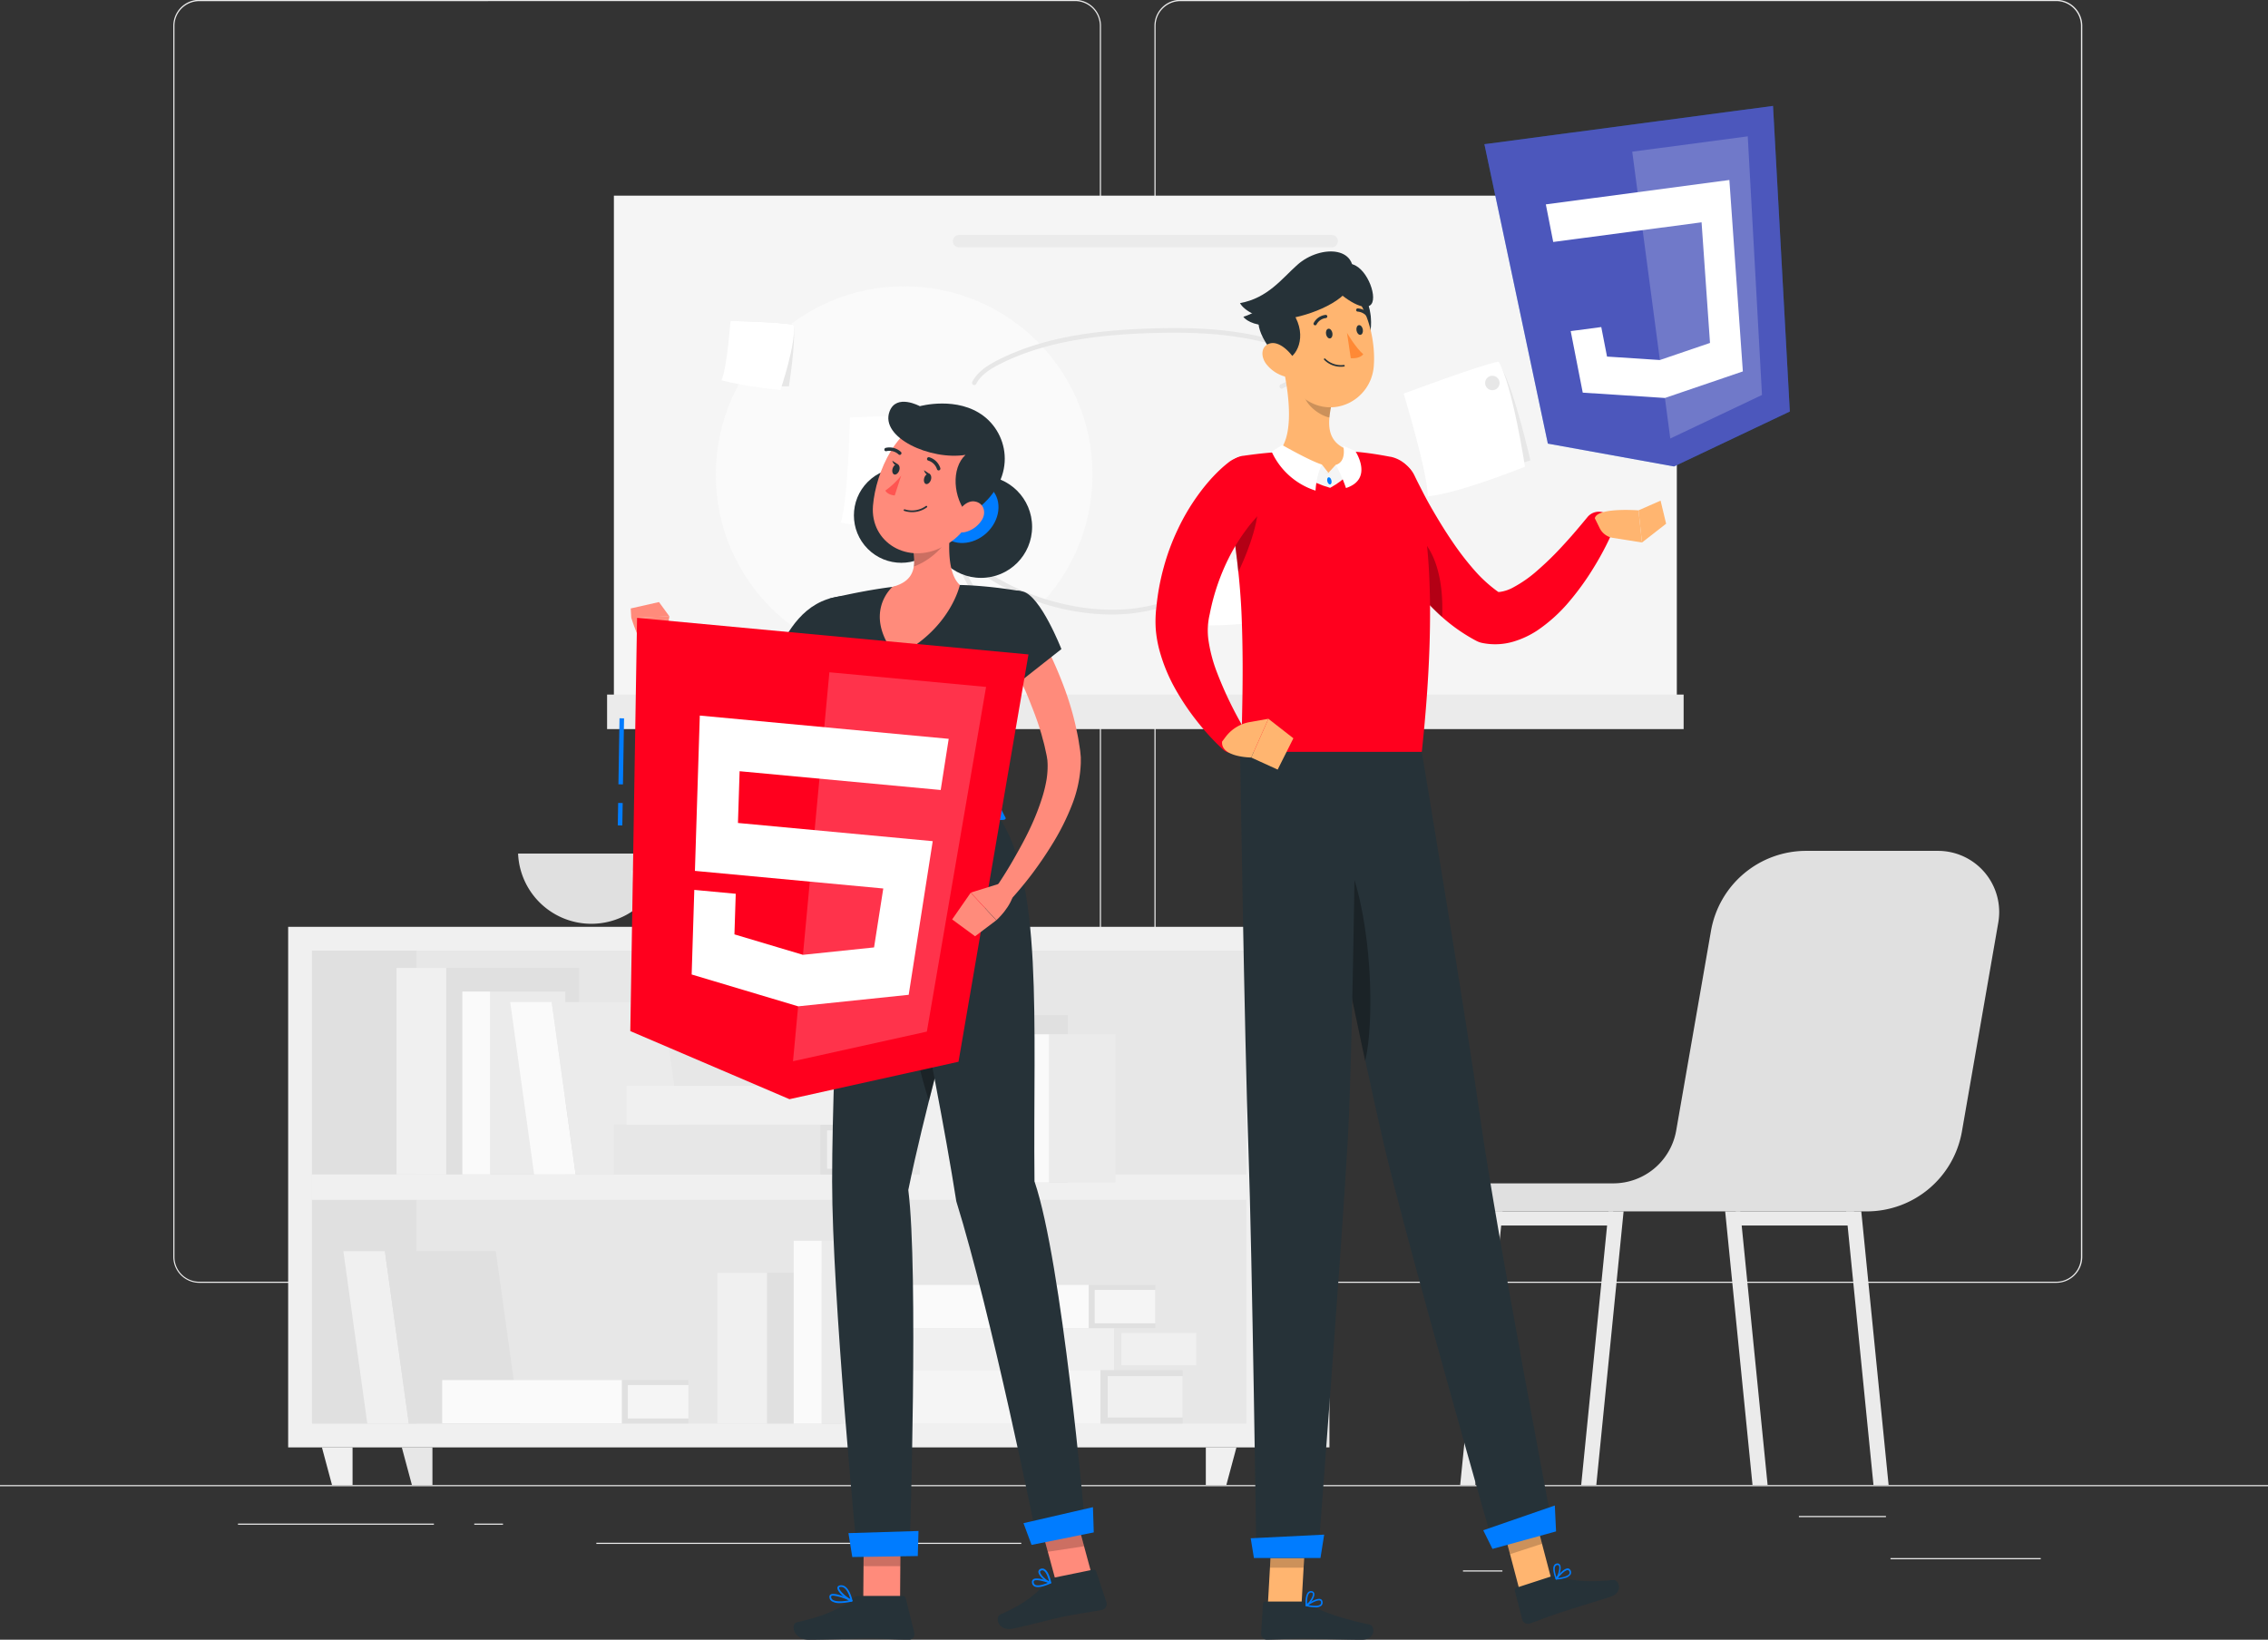 <svg xmlns="http://www.w3.org/2000/svg" id="Layer_1" data-name="Layer 1" viewBox="0 0 696.7 503.77"><rect x="0" y="0" width="696.7" height="503.77" fill="#333333" stroke="none"/><defs><style>.cls-1{fill:#ebebeb;}.cls-2{fill:#f0f0f0;}.cls-3{fill:#e7e7e7;}.cls-4{fill:#e0e0e0;}.cls-5{fill:#fafafa;}.cls-6{fill:#f5f5f5;}.cls-15,.cls-7{fill:#fff;}.cls-8{fill:#263238;}.cls-9{fill:#007cff;}.cls-10{fill:#ff8b7b;}.cls-11,.cls-18{opacity:0.3;}.cls-12,.cls-15{opacity:0.2;}.cls-13{fill:#ff5551;}.cls-14,.cls-18{fill:#ff001e;}.cls-16{fill:#ffb570;}.cls-17{fill:#ff8935;}</style></defs><title>Web Design Dubai And Layout Services</title><rect class="cls-1" y="456.26" width="696.7" height="0.35"></rect><rect class="cls-1" x="580.74" y="478.69" width="46.15" height="0.35"></rect><rect class="cls-1" x="449.41" y="482.47" width="12.11" height="0.35"></rect><rect class="cls-1" x="552.6" y="465.75" width="26.74" height="0.35"></rect><rect class="cls-1" x="73.1" y="468.09" width="60.19" height="0.35"></rect><rect class="cls-1" x="145.69" y="468.09" width="8.82" height="0.35"></rect><rect class="cls-1" x="183.19" y="473.98" width="130.53" height="0.35"></rect><path class="cls-1" d="M367.42,369.18H98.35a8,8,0,0,1-7.95-7.95V-17a8,8,0,0,1,7.95-8H367.42a8,8,0,0,1,7.95,8V361.23A8,8,0,0,1,367.42,369.18ZM98.35-24.59A7.61,7.61,0,0,0,90.75-17V361.23a7.62,7.62,0,0,0,7.6,7.61H367.42a7.62,7.62,0,0,0,7.6-7.61V-17a7.61,7.61,0,0,0-7.6-7.61Z" transform="translate(-37.16 24.94)"></path><path class="cls-1" d="M668.81,369.18H399.74a8,8,0,0,1-7.95-7.95V-17a8,8,0,0,1,7.95-8H668.81a8,8,0,0,1,8,8V361.23A8,8,0,0,1,668.81,369.18ZM399.74-24.59a7.61,7.61,0,0,0-7.6,7.61V361.23a7.62,7.62,0,0,0,7.6,7.61H668.81a7.62,7.62,0,0,0,7.6-7.61V-17a7.61,7.61,0,0,0-7.6-7.61Z" transform="translate(-37.16 24.94)"></path><rect class="cls-2" x="88.52" y="284.75" width="301.66" height="159.93"></rect><rect class="cls-3" x="203.86" y="196.26" width="145.3" height="287.03" transform="translate(579.13 88.2) rotate(90)"></rect><rect class="cls-4" x="76.4" y="323.72" width="145.3" height="32.1" transform="translate(451.66 215.66) rotate(90)"></rect><rect class="cls-3" x="356.48" y="330.67" width="159.93" height="18.2" transform="translate(739.06 -71.74) rotate(90)"></rect><rect class="cls-2" x="272.62" y="196.26" width="7.8" height="287.03" transform="translate(579.13 88.2) rotate(90)"></rect><polygon class="cls-2" points="108.3 456.26 102 456.26 98.89 444.68 108.3 444.68 108.3 456.26"></polygon><polygon class="cls-2" points="370.41 456.26 376.71 456.26 379.82 444.68 370.41 444.68 370.41 456.26"></polygon><polygon class="cls-3" points="132.84 456.26 126.54 456.26 123.43 444.68 132.84 444.68 132.84 456.26"></polygon><polygon class="cls-3" points="394.95 456.26 401.25 456.26 404.36 444.68 394.95 444.68 394.95 456.26"></polygon><rect class="cls-2" x="121.8" y="297.38" width="15.28" height="63.44"></rect><rect class="cls-4" x="174.24" y="272.44" width="40.84" height="63.44" transform="translate(352.16 633.25) rotate(180)"></rect><rect class="cls-5" x="142.03" y="304.63" width="8.61" height="56.18"></rect><rect class="cls-1" x="187.8" y="279.7" width="23.01" height="56.18" transform="translate(361.45 640.51) rotate(180)"></rect><polygon class="cls-5" points="176.83 360.81 164.08 360.81 156.73 307.87 169.48 307.87 176.83 360.81"></polygon><polygon class="cls-1" points="176.83 360.81 210.91 360.81 203.56 307.87 169.48 307.87 176.83 360.81"></polygon><rect class="cls-2" x="220.38" y="391.03" width="15.28" height="46.34"></rect><rect class="cls-4" x="272.82" y="366.09" width="22.67" height="46.34" transform="translate(531.15 803.45) rotate(180)"></rect><rect class="cls-5" x="243.82" y="381.19" width="8.61" height="56.18"></rect><rect class="cls-1" x="289.59" y="356.25" width="23.01" height="56.18" transform="translate(565.03 793.61) rotate(180)"></rect><polygon class="cls-2" points="125.58 437.36 112.83 437.36 105.48 384.42 118.23 384.42 125.58 437.36"></polygon><polygon class="cls-4" points="125.58 437.36 159.66 437.36 152.31 384.42 118.23 384.42 125.58 437.36"></polygon><rect class="cls-3" x="249.81" y="296.52" width="15.28" height="63.44" transform="translate(548.53 95.72) rotate(90)"></rect><rect class="cls-4" x="293.25" y="316.52" width="15.28" height="23.43" transform="translate(591.96 52.29) rotate(90)"></rect><rect class="cls-2" x="296.01" y="317.55" width="11.8" height="21.37" transform="translate(592.99 51.26) rotate(90)"></rect><rect class="cls-2" x="255.4" y="282.92" width="11.91" height="63.44" transform="translate(538.83 78.22) rotate(90)"></rect><rect class="cls-3" x="298.83" y="302.93" width="11.91" height="23.43" transform="translate(582.26 34.79) rotate(90)"></rect><rect class="cls-2" x="301.21" y="303.95" width="9.2" height="21.37" transform="translate(583.29 33.76) rotate(90)"></rect><rect class="cls-6" x="332.84" y="370.04" width="16.46" height="68.32" transform="translate(708.11 88.06) rotate(90)"></rect><rect class="cls-4" x="379.62" y="391.58" width="16.46" height="25.23" transform="translate(754.89 41.29) rotate(90)"></rect><rect class="cls-2" x="382.6" y="392.69" width="12.71" height="23.02" transform="translate(755.99 40.18) rotate(90)"></rect><rect class="cls-5" x="337.38" y="348.87" width="13.3" height="55.24" transform="translate(683.36 57.4) rotate(90)"></rect><rect class="cls-4" x="375.2" y="366.29" width="13.3" height="20.4" transform="translate(721.18 19.58) rotate(90)"></rect><rect class="cls-6" x="377.61" y="367.18" width="10.27" height="18.61" transform="translate(722.07 18.68) rotate(90)"></rect><rect class="cls-5" x="193.96" y="378.09" width="13.3" height="55.24" transform="translate(569.16 230.04) rotate(90)"></rect><rect class="cls-4" x="231.78" y="395.51" width="13.3" height="20.4" transform="translate(606.98 192.22) rotate(90)"></rect><rect class="cls-6" x="234.19" y="396.41" width="10.27" height="18.61" transform="translate(607.88 191.33) rotate(90)"></rect><rect class="cls-2" x="338.86" y="355.4" width="12.83" height="68.32" transform="translate(697.67 69.22) rotate(90)"></rect><rect class="cls-3" x="385.63" y="376.94" width="12.83" height="25.23" transform="translate(744.45 22.44) rotate(90)"></rect><rect class="cls-2" x="388.2" y="378.05" width="9.91" height="23.02" transform="translate(745.55 21.34) rotate(90)"></rect><rect class="cls-2" x="282.58" y="311.88" width="12.38" height="51.4"></rect><rect class="cls-4" x="332.12" y="286.94" width="33.09" height="51.4" transform="translate(660.18 650.21) rotate(180)"></rect><rect class="cls-5" x="310.45" y="317.76" width="11.88" height="45.52"></rect><rect class="cls-1" x="359.49" y="292.82" width="20.32" height="45.52" transform="translate(702.15 656.09) rotate(180)"></rect><path class="cls-4" d="M492.42,338.62h40.32a19.62,19.62,0,0,0,19.33-16.25l10.68-61.31A29.68,29.68,0,0,1,592,236.47H632.5a18.79,18.79,0,0,1,18.51,22l-11.17,64.19a29.66,29.66,0,0,1-29.21,24.57H482.18A10.4,10.4,0,0,1,492.42,338.62Z" transform="translate(-37.16 24.94)"></path><polygon class="cls-1" points="567.12 372.17 571.76 372.17 580.16 456.26 575.51 456.26 567.12 372.17"></polygon><polygon class="cls-1" points="529.95 372.17 534.59 372.17 542.99 456.26 538.35 456.26 529.95 372.17"></polygon><rect class="cls-1" x="570.35" y="347.24" width="36.34" height="4.34" transform="translate(1139.89 723.75) rotate(180)"></rect><polygon class="cls-1" points="461.58 372.17 456.94 372.17 448.55 456.26 453.19 456.26 461.58 372.17"></polygon><polygon class="cls-1" points="498.75 372.17 494.11 372.17 485.72 456.26 490.36 456.26 498.75 372.17"></polygon><rect class="cls-1" x="496.36" y="347.24" width="36.34" height="4.34" transform="translate(991.89 723.75) rotate(180)"></rect><path class="cls-4" d="M196.31,237.3a22.52,22.52,0,0,0,45,0Z" transform="translate(-37.16 24.94)"></path><path class="cls-1" d="M231.16,242.46a17.36,17.36,0,0,0,34.71,0Z" transform="translate(-37.16 24.94)"></path><rect class="cls-6" x="188.58" y="60.11" width="326.52" height="157.3"></rect><circle class="cls-5" cx="277.74" cy="145.82" r="57.86"></circle><rect class="cls-1" x="186.49" y="213.39" width="330.7" height="10.61"></rect><path class="cls-1" d="M446.24,47.25H331.75a1.9,1.9,0,0,0-1.89,1.9h0a1.9,1.9,0,0,0,1.89,1.9H446.24a1.9,1.9,0,0,0,1.9-1.9h0A1.9,1.9,0,0,0,446.24,47.25Z" transform="translate(-37.16 24.94)"></path><path class="cls-3" d="M261.56,73.65s.38,14.09-1.42,18.27c6.67,1.88,19.36,1.85,19.36,1.85s2.17-13.54,1.46-18.9C277.15,74,261.56,73.65,261.56,73.65Z" transform="translate(-37.16 24.94)"></path><path class="cls-7" d="M261.56,73.65s-1,14.06-2.75,18.24c6.66,1.88,18.09,3,18.09,3s4.94-14.62,4.06-20C277.15,74,261.56,73.65,261.56,73.65Z" transform="translate(-37.16 24.94)"></path><path class="cls-3" d="M300.23,105.48s2,21-.21,27.41c10.14,2.11,28,.33,28,.33s2.92-20,1.31-27.92C323.54,104.46,300.23,105.48,300.23,105.48Z" transform="translate(-37.16 24.94)"></path><path class="cls-7" d="M298.26,103.31s-.6,25.88-2.85,32.31c10.13,2.11,31.23.63,31.23.63S330.89,111,329,103.07C323.23,102.22,298.26,103.31,298.26,103.31Z" transform="translate(-37.16 24.94)"></path><path class="cls-3" d="M405.83,148.7s3.33,13.69,2.44,18.16c6.91.44,19.08-2.21,19.08-2.21s-.48-13.73-2.3-18.82C421.16,145.82,405.83,148.7,405.83,148.7Z" transform="translate(-37.16 24.94)"></path><path class="cls-7" d="M405.83,148.7s2,13.94,1.13,18.41c6.91.44,19.66-1.17,19.66-1.17s.43-15-1.57-20.11C421.16,145.82,405.83,148.7,405.83,148.7Z" transform="translate(-37.16 24.94)"></path><path class="cls-3" d="M470.91,97.49s8.49,19.29,8.36,26.1c10.29-1.16,28-7.09,28-7.09s-4.8-21.25-8.81-28.27C492.73,89.23,470.91,97.49,470.91,97.49Z" transform="translate(-37.16 24.94)"></path><path class="cls-7" d="M468.35,96s7.52,24.77,7.39,31.58c10.29-1.16,29.87-9.15,29.87-9.15s-3.86-25.33-8.12-32.27C491.74,87.21,468.35,96,468.35,96Z" transform="translate(-37.16 24.94)"></path><circle class="cls-3" cx="458.43" cy="117.66" r="2.22"></circle><path class="cls-3" d="M336.46,93.37a.71.71,0,0,1-.32-.07.7.7,0,0,1-.3-.94c1.65-3.18,4.83-5.13,7.73-6.61C358.66,78,376.32,76.49,390,76c8.07-.28,18.71-.36,29.33,1.46s19.88,5.32,27.45,10.4a.7.7,0,0,1,.19,1,.7.7,0,0,1-1,.19c-7.41-5-16.46-8.39-26.91-10.18s-21-1.72-29.05-1.45c-13.54.46-31,2-45.85,9.57-2.7,1.38-5.65,3.18-7.12,6A.7.7,0,0,1,336.46,93.37Z" transform="translate(-37.16 24.94)"></path><path class="cls-3" d="M430.91,94.47a.7.7,0,0,1-.37-1.29,12.46,12.46,0,0,1,5.15-1.53,62.34,62.34,0,0,1,16.6.15,43.79,43.79,0,0,1-4.2-5.86,10.77,10.77,0,0,1-1.49-3.48,4.62,4.62,0,0,1,1-3.92.7.7,0,0,1,1-.05.72.72,0,0,1,.05,1,3.17,3.17,0,0,0-.62,2.73,9.25,9.25,0,0,0,1.3,3,43,43,0,0,0,5.34,7.1.71.71,0,0,1,.1.81.68.68,0,0,1-.73.35A60.89,60.89,0,0,0,435.86,93a11.07,11.07,0,0,0-4.58,1.32A.7.7,0,0,1,430.91,94.47Z" transform="translate(-37.16 24.94)"></path><path class="cls-3" d="M450.65,146.33a.69.69,0,0,1-.69-.62.7.7,0,0,1,.62-.77,25.66,25.66,0,0,0,18.8-12,.7.7,0,0,1,1-.23.71.71,0,0,1,.24,1,27.17,27.17,0,0,1-19.85,12.63Z" transform="translate(-37.16 24.94)"></path><path class="cls-3" d="M457,152.36h-.06A49.44,49.44,0,0,1,440.43,148a.73.73,0,0,1-.4-.53.69.69,0,0,1,.23-.62c2.26-2,4.5-4.11,6.66-6.21a.7.7,0,0,1,1,1c-1.91,1.86-3.9,3.72-5.9,5.53A47.92,47.92,0,0,0,457,151a.7.7,0,0,1-.06,1.39Z" transform="translate(-37.16 24.94)"></path><path class="cls-3" d="M378.48,163.84c-18.06,0-35.75-8.05-44-16.16a.69.69,0,0,1,0-1,.69.69,0,0,1,1,0c10.44,10.21,37.76,20.74,59.86,13.07a.7.7,0,0,1,.46,1.32A52.53,52.53,0,0,1,378.48,163.84Z" transform="translate(-37.16 24.94)"></path><path class="cls-3" d="M337.3,158.75a.69.69,0,0,1-.58-.3,49.13,49.13,0,0,1-7-15.55.69.69,0,0,1,.16-.64.7.7,0,0,1,.63-.22c3,.5,6,.93,9,1.29a.7.7,0,0,1,.61.77.71.71,0,0,1-.78.61c-2.66-.32-5.35-.7-8-1.12a48.13,48.13,0,0,0,6.52,14.08.68.68,0,0,1-.18,1A.71.71,0,0,1,337.3,158.75Z" transform="translate(-37.16 24.94)"></path><circle class="cls-8" cx="301.37" cy="161.86" r="15.68"></circle><path class="cls-9" d="M340.17,138.85c-4.2,3.83-10.22,4.07-13.46.53s-2.46-9.52,1.73-13.36,10.22-4.06,13.45-.52S344.36,135,340.17,138.85Z" transform="translate(-37.16 24.94)"></path><circle class="cls-8" cx="314.04" cy="133.4" r="14.57" transform="translate(-39.51 286.07) rotate(-45)"></circle><path class="cls-10" d="M298.22,168.68c-1.57,4.13-3.31,7.81-5.19,11.62s-4,7.42-6.22,11a97.07,97.07,0,0,1-7.45,10.45c-1.36,1.69-2.82,3.32-4.33,4.91-.76.79-1.55,1.57-2.35,2.34-.4.39-.83.75-1.24,1.13l-.62.56a10.14,10.14,0,0,1-1.31,1,8.82,8.82,0,0,1-3.42,1.29,9.13,9.13,0,0,1-3.29-.1,12,12,0,0,1-4.36-1.94,27.34,27.34,0,0,1-5.22-4.84A76.7,76.7,0,0,1,246,195.85a162.54,162.54,0,0,1-10.73-21.75l5.11-2.61c2,3.3,4.09,6.66,6.24,9.91s4.29,6.49,6.58,9.56a74.67,74.67,0,0,0,7.11,8.58,18.44,18.44,0,0,0,3.67,3,2.67,2.67,0,0,0,1.07.41s-.08,0-.3,0a1.81,1.81,0,0,0-.62.2.21.21,0,0,1-.09,0s-.09.08,0,0l.49-.48c.32-.33.66-.64,1-1,.64-.66,1.27-1.34,1.88-2.05,1.22-1.41,2.4-2.87,3.53-4.41,2.25-3,4.33-6.29,6.33-9.6s3.8-6.78,5.53-10.27,3.38-7.13,4.8-10.52Z" transform="translate(-37.16 24.94)"></path><path class="cls-8" d="M306,172.37c-1.64,3.27-6.49,8.93-10.29,13.1-2.75,3-4.92,5.24-4.92,5.24l-1.69-1.44-14-12c4-8.5,9.05-17.55,20.07-19C302.07,157.29,308.88,166.54,306,172.37Z" transform="translate(-37.16 24.94)"></path><path class="cls-11" d="M295.67,185.47c-2.75,3-4.92,5.24-4.92,5.24l-1.69-1.44c1.36-3.43,3.78-8.74,6.44-10.67A16,16,0,0,1,295.67,185.47Z" transform="translate(-37.16 24.94)"></path><path class="cls-10" d="M241.06,174l1.75-9.61-11.73.45s2.29,7.74,5.33,11.19Z" transform="translate(-37.16 24.94)"></path><polygon class="cls-10" points="202.43 184.97 193.75 186.93 193.92 189.82 205.64 189.37 202.43 184.97"></polygon><polygon class="cls-10" points="276.48 492.6 265.17 493.65 265.37 467.87 276.67 466.81 276.48 492.6"></polygon><polygon class="cls-10" points="336.31 487.21 325.18 488.92 318.37 463.8 329.5 462.1 336.31 487.21"></polygon><path class="cls-8" d="M360.49,459.85l12.41-2.54a.86.86,0,0,1,1,.57l3.15,9.48a1.87,1.87,0,0,1-1.43,2.32c-4.34.8-6.47,1-11.93,2.09-3.35.69-10.69,2.7-15.33,3.64s-5.7-3.56-3.84-4.37c8.33-3.62,11.74-7.11,14.23-10.14A3,3,0,0,1,360.49,459.85Z" transform="translate(-37.16 24.94)"></path><path class="cls-8" d="M301.12,465.37h13.3a1.06,1.06,0,0,1,1,.81l2.6,10.52a1.7,1.7,0,0,1-1.68,2.11c-4.69,0-6.91-.33-12.76-.33-3.6,0-12.91.35-17.88.35s-5.74-4.91-3.72-5.36c9.07-2,14.35-4.75,17.21-7.37A2.8,2.8,0,0,1,301.12,465.37Z" transform="translate(-37.16 24.94)"></path><polygon class="cls-12" points="265.37 467.88 265.27 481.17 276.57 481.17 276.68 466.82 265.37 467.88"></polygon><polygon class="cls-12" points="329.51 462.1 318.37 463.81 321.88 476.75 333.02 475.05 329.51 462.1"></polygon><path class="cls-8" d="M343.27,225l-45.56,1.27c-10.7-65.47-5.66-67.32-5.66-67.32s7.82-1.9,15.7-3.09c1.19-.18,2.39-.35,3.57-.49a145,145,0,0,1,20.69-.58c1,0,2,.06,3,.1a138.65,138.65,0,0,1,16.31,1.91c-1.87,8.1-3.36,15-4.51,21-1.51,7.85-2.48,14.19-3.08,19.75A171.91,171.91,0,0,0,343.27,225Z" transform="translate(-37.16 24.94)"></path><path class="cls-11" d="M343.77,197.53c-2.18-6.84-1.86-21.1.68-25.76l2.4,6C345.34,185.63,344.37,192,343.77,197.53Z" transform="translate(-37.16 24.94)"></path><path class="cls-10" d="M328.81,140.7c-.29,5.59.29,11.39,3.2,14.08,0,0-2.92,13.82-19.53,21.93-10.65-13.24-1.16-21.35-1.16-21.35,7.43-2,7.57-6.9,5.57-15.05l5.91-2.43A3.58,3.58,0,0,1,328.81,140.7Z" transform="translate(-37.16 24.94)"></path><path class="cls-12" d="M322.8,137.87a3.59,3.59,0,0,1,6,2.32c-2.8,3.93-6.16,7.14-10.94,8.94.36-2.34-.1-5.28-1-8.83Z" transform="translate(-37.16 24.94)"></path><path class="cls-10" d="M339.64,124.14c-4.12,10.45-5.64,15-12.75,18.82-10.7,5.81-22.51-1.18-21.56-12.56.85-10.25,7.45-25.62,19.16-26.75C336,102.54,343.76,113.69,339.64,124.14Z" transform="translate(-37.16 24.94)"></path><path class="cls-8" d="M333.75,114.81c-10.74,1.74-26.34-5.31-23.33-13.34,2.08-5.58,9.3-1.62,9.3-1.62s11.55-3.22,19.73,3.12,10.33,20.88-4.88,30.43C329.81,128,329.34,118.87,333.75,114.81Z" transform="translate(-37.16 24.94)"></path><path class="cls-10" d="M338.81,134.76a8.46,8.46,0,0,1-5.07,3.74c-2.79.69-4-1.8-3.12-4.37.82-2.32,3.25-5.46,6-5S340.19,132.48,338.81,134.76Z" transform="translate(-37.16 24.94)"></path><path class="cls-8" d="M297.71,226.26s-4.93,67.88-4.93,111.75c0,34.87,7.55,113,7.55,113l16.32-1.62s2.69-83.86-.47-108.73c10.06-49.08,28.49-95.76,18.17-115.67Z" transform="translate(-37.16 24.94)"></path><polygon class="cls-9" points="282.15 470.36 260.63 471.02 261.81 478.36 281.93 478.06 282.15 470.36"></polygon><path class="cls-11" d="M323.49,251.4l-5.35,6c-5.11,15.22-1.72,36.34,4.38,55.95,6.22-24.71,12.8-47.5,14.46-64.92,0-1,0-1.55,0-1.55Z" transform="translate(-37.16 24.94)"></path><path class="cls-8" d="M307.66,226.12s16.51,74.85,23.26,118c10.84,34.85,24.41,102,24.41,102l15.06-3.61S363.45,362.89,354.94,338c-.48-49.08,2.92-93.1-11.67-113Z" transform="translate(-37.16 24.94)"></path><polygon class="cls-9" points="316.88 474.63 335.99 470.8 335.74 463.04 314.4 467.96 316.88 474.63"></polygon><path class="cls-9" d="M344,222.3l2.06,4c.16.31-.22.65-.75.66l-47.78,1.33c-.41,0-.75-.18-.77-.44l-.41-4.06c0-.28.32-.53.77-.54L343.21,222A.8.8,0,0,1,344,222.3Z" transform="translate(-37.16 24.94)"></path><path class="cls-8" d="M337.76,227.63l1.23,0c.25,0,.43-.14.42-.3l-.58-5.27c0-.16-.23-.28-.48-.27l-1.23,0c-.25,0-.44.14-.42.3l.58,5.27C337.29,227.52,337.51,227.64,337.76,227.63Z" transform="translate(-37.16 24.94)"></path><path class="cls-8" d="M301,228.66l1.24,0c.25,0,.43-.14.42-.29l-.58-5.28c0-.15-.23-.27-.48-.27l-1.23,0c-.25,0-.44.14-.42.29l.58,5.28C300.49,228.54,300.71,228.66,301,228.66Z" transform="translate(-37.16 24.94)"></path><path class="cls-8" d="M319.36,228.14l1.23,0c.25,0,.43-.14.42-.29l-.58-5.28c0-.16-.23-.28-.48-.27l-1.23,0c-.25,0-.44.14-.42.3l.58,5.28C318.89,228,319.11,228.15,319.36,228.14Z" transform="translate(-37.16 24.94)"></path><path class="cls-8" d="M323.12,122.5c-.29.86-1,1.43-1.53,1.26s-.79-1-.51-1.88,1-1.43,1.53-1.26S323.4,121.63,323.12,122.5Z" transform="translate(-37.16 24.94)"></path><path class="cls-8" d="M313.4,119.58c-.28.86-1,1.43-1.53,1.26s-.79-1-.5-1.88,1-1.43,1.52-1.26S313.68,118.71,313.4,119.58Z" transform="translate(-37.16 24.94)"></path><path class="cls-8" d="M313.13,117.82l-1.87-1.22S311.79,118.55,313.13,117.82Z" transform="translate(-37.16 24.94)"></path><path class="cls-13" d="M314,121.17a25.06,25.06,0,0,1-4.87,4.61c.79,1.41,2.88,1.5,2.88,1.5Z" transform="translate(-37.16 24.94)"></path><path class="cls-8" d="M314.85,132a.27.27,0,0,1,.26-.46,7.28,7.28,0,0,0,6.43-1,.28.28,0,0,1,.37,0,.27.27,0,0,1,0,.38,7.73,7.73,0,0,1-6.92,1.12Z" transform="translate(-37.16 24.94)"></path><path class="cls-8" d="M325.15,119.46a.51.51,0,0,1-.15-.22,4.05,4.05,0,0,0-2.68-2.67.52.52,0,0,1-.38-.64.55.55,0,0,1,.64-.4,5.07,5.07,0,0,1,3.43,3.34.55.55,0,0,1-.33.68A.53.53,0,0,1,325.15,119.46Z" transform="translate(-37.16 24.94)"></path><path class="cls-8" d="M308.84,113.36a.29.29,0,0,1,0-.09.53.53,0,0,1,.43-.62,5.15,5.15,0,0,1,4.65,1.26.53.53,0,0,1,0,.75.51.51,0,0,1-.74,0,4.16,4.16,0,0,0-3.69-1A.52.52,0,0,1,308.84,113.36Z" transform="translate(-37.16 24.94)"></path><path class="cls-9" d="M355,462.48l-.16-.08a1.47,1.47,0,0,1-.68-1.3.9.9,0,0,1,.39-.83c1.18-.84,4.92.62,5.34.79a.26.26,0,0,1,.16.24.26.26,0,0,1-.16.25C358.58,462.15,356.25,463.05,355,462.48Zm4.09-1.15c-1.52-.54-3.62-1.08-4.24-.63a.36.36,0,0,0-.16.37,1,1,0,0,0,.43.87C355.77,462.34,357.23,462.1,359.09,461.33Z" transform="translate(-37.16 24.94)"></path><path class="cls-9" d="M359.42,461.45c-1.22-.55-3.31-2.32-3.28-3.52a1,1,0,0,1,.75-.9,1.34,1.34,0,0,1,1.17.12c1.39.81,2,4,2,4.11a.3.3,0,0,1-.09.25.27.27,0,0,1-.26.05A2,2,0,0,1,359.42,461.45Zm-1.73-3.89a.88.88,0,0,0-.64,0c-.33.11-.38.27-.38.4,0,.79,1.55,2.31,2.75,2.93-.25-1-.81-2.77-1.64-3.25Z" transform="translate(-37.16 24.94)"></path><path class="cls-9" d="M295.16,467.57a4.36,4.36,0,0,1-2.58-.62,1.62,1.62,0,0,1-.64-1.28.83.83,0,0,1,.35-.73c1.24-.81,5.71,1.24,6.59,1.67a.24.24,0,0,1,.14.27.28.28,0,0,1-.21.23A18.24,18.24,0,0,1,295.16,467.57Zm-2.06-2.3a1.06,1.06,0,0,0-.52.11c-.06,0-.11.1-.11.26a1.1,1.1,0,0,0,.44.88c.76.59,2.6.67,5,.23A16.1,16.1,0,0,0,293.1,465.27Z" transform="translate(-37.16 24.94)"></path><path class="cls-9" d="M298.75,467.11l-.1,0c-1.48-.61-4.44-3-4.24-4.3,0-.27.25-.62.93-.7,2.66-.31,3.64,4.49,3.68,4.7a.29.29,0,0,1-.09.26A.3.3,0,0,1,298.75,467.11Zm-3.18-4.5h-.18c-.28,0-.43.12-.45.25-.12.72,1.92,2.64,3.42,3.48C298.05,465.19,297.16,462.61,295.57,462.61Z" transform="translate(-37.16 24.94)"></path><path class="cls-8" d="M322.84,120.74,321,119.52S321.5,121.47,322.84,120.74Z" transform="translate(-37.16 24.94)"></path><path class="cls-10" d="M353.06,164.06c1.2,1.81,2.16,3.44,3.14,5.19s1.89,3.47,2.78,5.23c1.74,3.55,3.33,7.17,4.74,10.89a93.54,93.54,0,0,1,3.58,11.46c.26,1,.44,2,.66,3s.42,2,.57,3,.33,2,.47,3.09l.17,1.8,0,1.76a39.3,39.3,0,0,1-2.72,12.89A73.33,73.33,0,0,1,361,233.44a120.11,120.11,0,0,1-6.73,10,114,114,0,0,1-7.74,9.21l-4.33-3.56c2.09-3.07,4.19-6.31,6.06-9.57s3.72-6.55,5.29-9.91a73.1,73.1,0,0,0,3.94-10.12,41,41,0,0,0,1.17-5,26.87,26.87,0,0,0,.31-4.74l-.06-1.1-.16-1.05c-.13-.77-.36-1.7-.54-2.55s-.39-1.72-.64-2.58-.43-1.73-.72-2.58c-1-3.43-2.34-6.79-3.68-10.15s-2.93-6.63-4.59-9.86c-.81-1.62-1.67-3.23-2.54-4.81s-1.82-3.2-2.67-4.58Z" transform="translate(-37.16 24.94)"></path><path class="cls-8" d="M351.36,156.79c5.46,1.31,11.85,17.69,11.85,17.69L347.31,187s-9.24-13.44-8-20.65C340.33,160.21,344.41,155.13,351.36,156.79Z" transform="translate(-37.16 24.94)"></path><rect class="cls-9" x="217.86" y="205.19" width="20.29" height="1.39" transform="translate(-18.8 455.39) rotate(-89.05)"></rect><rect class="cls-9" x="224.24" y="224.51" width="6.9" height="1.39" transform="translate(-38.42 474.07) rotate(-89.05)"></rect><polygon class="cls-14" points="195.7 189.82 193.62 316.78 242.51 337.7 294.44 326.2 315.93 201.06 195.7 189.82"></polygon><polygon class="cls-15" points="254.78 206.54 243.6 326.04 284.72 316.94 302.91 211.04 254.78 206.54"></polygon><polygon class="cls-7" points="291.43 226.99 214.97 219.84 213.47 267.56 271.33 272.97 268.5 291.07 246.66 293.35 225.62 287.07 225.61 287.06 226.01 274.59 213.28 273.4 212.47 299.39 245.18 309.17 279.14 305.63 286.52 258.43 226.69 252.84 227.2 236.94 288.97 242.71 291.43 226.99"></polygon><polygon class="cls-10" points="292.49 282.47 299.53 287.65 306.04 282.74 298.19 274.27 292.49 282.47"></polygon><path class="cls-10" d="M345,246.29l-9.62,3,7.85,8.48s4.77-4.19,5.41-8.83Z" transform="translate(-37.16 24.94)"></path><polygon class="cls-16" points="466.82 488.7 476.64 485.51 470.54 462.34 460.71 465.53 466.82 488.7"></polygon><path class="cls-8" d="M514,459.27l-11,3.58a.74.74,0,0,0-.51.91l2.3,8.91a1.84,1.84,0,0,0,2.29,1.19c3.82-1.32,5.58-2.14,10.44-3.71,3-1,10.2-3.16,14.33-4.5s2.68-5.38.81-5.18c-8.37.88-13.25.13-16.73-1.14A2.93,2.93,0,0,0,514,459.27Z" transform="translate(-37.16 24.94)"></path><polygon class="cls-12" points="460.71 465.54 470.54 462.35 473.68 474.29 463.86 477.48 460.71 465.54"></polygon><path class="cls-8" d="M473.92,206.05s14,84.09,18.09,113.42c4.53,32.12,22.32,126.07,22.32,126.07l-18.24,5s-26-91-33.43-122.26c-8-33.89-25.65-122.26-25.65-122.26Z" transform="translate(-37.16 24.94)"></path><path class="cls-11" d="M451.53,240.53c7.13,17.83,7.94,48.12,5,60.53-4.37-20.38-9.39-44.77-13.25-63.73C444.7,232.47,447.2,229.69,451.53,240.53Z" transform="translate(-37.16 24.94)"></path><polygon class="cls-9" points="458.47 475.87 478 470.49 477.62 462.53 455.63 470.14 458.47 475.87"></polygon><path class="cls-9" d="M518,459.85a12.29,12.29,0,0,1-2.73.5.23.23,0,0,1-.23-.12.22.22,0,0,1,0-.26c.24-.32,2.4-3.13,3.76-3.05a.91.91,0,0,1,.74.48,1.34,1.34,0,0,1,.12,1.34A2.8,2.8,0,0,1,518,459.85Zm-2.21,0c1.87-.22,3.15-.69,3.46-1.3a.88.88,0,0,0-.1-.87.46.46,0,0,0-.36-.24C518.05,457.36,516.68,458.72,515.78,459.81Z" transform="translate(-37.16 24.94)"></path><path class="cls-9" d="M515.31,460.34h-.11a.23.23,0,0,1-.18-.15c0-.11-1.19-2.87-.51-4.14a1.2,1.2,0,0,1,.87-.64.92.92,0,0,1,1,.43c.58,1-.22,3.52-1,4.42A.26.26,0,0,1,515.31,460.34Zm.05-4.42a.68.68,0,0,0-.42.36c-.41.76,0,2.41.36,3.33.62-1,1.09-2.87.72-3.52-.08-.13-.2-.26-.55-.2Z" transform="translate(-37.16 24.94)"></path><path class="cls-14" d="M471.76,121.33c.33.7.81,1.67,1.24,2.51l1.35,2.64q1.36,2.65,2.87,5.23c2,3.45,4.06,6.81,6.26,10a86,86,0,0,0,7,9,42.53,42.53,0,0,0,7.82,6.83l-2.13-.84a3.7,3.7,0,0,0,2,.17,11.71,11.71,0,0,0,3.44-1.13,38.63,38.63,0,0,0,8-5.58,93.12,93.12,0,0,0,7.78-7.64c2.51-2.7,5-5.66,7.31-8.46l.13-.16a4.52,4.52,0,0,1,7.63,4.67,89.41,89.41,0,0,1-5.77,10.93,82.19,82.19,0,0,1-7.33,10.19,48,48,0,0,1-10.09,9.15A27.91,27.91,0,0,1,502,172.2a19.74,19.74,0,0,1-9.57.38,6.75,6.75,0,0,1-1.75-.63l-.38-.2a53.21,53.21,0,0,1-12.09-8.94,84.83,84.83,0,0,1-9.27-10.58,116.26,116.26,0,0,1-7.53-11.4c-1.12-2-2.21-3.93-3.24-5.94-.52-1-1-2-1.53-3s-.93-2-1.47-3.26a9.06,9.06,0,0,1,16.51-7.46Z" transform="translate(-37.16 24.94)"></path><path class="cls-11" d="M477.94,147.51c-4.37-11.62-13.67-11.81-17.69-8.74.29.55.6,1.09.9,1.63a119.55,119.55,0,0,0,7.18,11,91.94,91.94,0,0,0,8.73,10.28c1,1,2,2,3.11,2.91C480.39,159.15,480,153,477.94,147.51Z" transform="translate(-37.16 24.94)"></path><path class="cls-16" d="M532.61,140.31l8.95,1.42-1.07-9.87s-12.72-1-13.42,2.43l1.48,3A5.49,5.49,0,0,0,532.61,140.31Z" transform="translate(-37.16 24.94)"></path><polygon class="cls-16" points="511.81 160.9 510.11 153.81 503.33 156.79 504.4 166.67 511.81 160.9"></polygon><polygon class="cls-16" points="389.46 493.22 399.8 493.22 401.14 469.3 390.81 469.3 389.46 493.22"></polygon><path class="cls-8" d="M437.5,467.09H425.89a.73.73,0,0,0-.76.7l-.57,9.19a1.83,1.83,0,0,0,1.81,1.83c4-.07,6-.3,11.08-.3,3.14,0,13.63.32,18,.32s4.21-4.29,2.37-4.67c-8.24-1.74-15.6-4.15-18.51-6.44A2.93,2.93,0,0,0,437.5,467.09Z" transform="translate(-37.16 24.94)"></path><polygon class="cls-12" points="390.8 469.31 401.14 469.31 400.44 481.64 390.11 481.64 390.8 469.31"></polygon><path class="cls-8" d="M453.75,205.52s-.89,90.28-2.57,119.85C449.35,357.76,442,453.72,442,453.72H423.11s-1.3-93.34-2.44-125.41c-1.24-34.8-2.57-122.79-2.57-122.79Z" transform="translate(-37.16 24.94)"></path><polygon class="cls-9" points="385.19 478.66 405.63 478.66 406.77 471.48 384.2 472.6 385.19 478.66"></polygon><path class="cls-9" d="M441.16,468.89a13.07,13.07,0,0,1-2.75-.37.25.25,0,0,1-.19-.19.27.27,0,0,1,.1-.24c.33-.23,3.26-2.23,4.52-1.74a.91.91,0,0,1,.56.69,1.33,1.33,0,0,1-.3,1.3A2.78,2.78,0,0,1,441.16,468.89Zm-2.09-.72c1.85.37,3.21.31,3.69-.17a.85.85,0,0,0,.17-.86.44.44,0,0,0-.27-.34C442,466.54,440.27,467.41,439.07,468.17Z" transform="translate(-37.16 24.94)"></path><path class="cls-9" d="M438.46,468.52a.22.22,0,0,1-.11,0,.26.26,0,0,1-.13-.2c0-.12-.24-3.09.8-4.1a1.2,1.2,0,0,1,1-.33.92.92,0,0,1,.88.73c.23,1.12-1.31,3.28-2.34,3.89A.24.24,0,0,1,438.46,468.52Zm1.41-4.18a.69.69,0,0,0-.51.21c-.63.6-.71,2.3-.68,3.28.9-.76,1.92-2.4,1.76-3.13,0-.15-.1-.31-.45-.36Z" transform="translate(-37.16 24.94)"></path><path class="cls-14" d="M413.49,122.74a6.57,6.57,0,0,1,5.52-7.65l.12,0c3.34-.49,7.52-1,11.61-1.18,7.05-.34,17.27-.56,23.48,0,3.61.33,7.14.93,9.95,1.47l.11,0a9.87,9.87,0,0,1,7.51,6.88c3.37,11.36,7.39,34.55,2.13,83.78H418.68c-.4-4.94.71-21-.1-41.43C418,149.05,415.19,132.26,413.49,122.74Z" transform="translate(-37.16 24.94)"></path><path class="cls-11" d="M414,125.79c1.14,6.61,2.56,15.58,3.53,25,0,0,5-9.89,6-18.35S417.23,123.41,414,125.79Z" transform="translate(-37.16 24.94)"></path><path class="cls-6" d="M429.84,113.94s4.39,7.73,15.92,11c10.16-5.56,7.35-11.16,7.35-11.16" transform="translate(-37.16 24.94)"></path><path class="cls-16" d="M453.11,113.8c-6.83-1.61-8-5.83-7.57-10.47a28.49,28.49,0,0,1,.54-3.46l-8.55-7.11-6.29-5.21c1.75,7.57,3.71,21.35-1.4,26.39,0,0,4.23,7,15.92,6.35C455.62,119.76,453.11,113.8,453.11,113.8Z" transform="translate(-37.16 24.94)"></path><polygon class="cls-6" points="408.07 145.27 406.12 142.78 401.6 146.35 408.07 145.27"></polygon><path class="cls-7" d="M441.28,125.79s.18-4.81,2-8c-3.45-1-12.23-6-12.23-6l-3.27,2A22.25,22.25,0,0,0,441.28,125.79Z" transform="translate(-37.16 24.94)"></path><polygon class="cls-6" points="408.07 145.27 410.34 142.78 414.55 146.35 408.07 145.27"></polygon><path class="cls-7" d="M450.63,125a45.17,45.17,0,0,0-3.13-7.12c3.44-1,2.29-5.83,2.29-5.83l3.67,1.54S459.26,122.18,450.63,125Z" transform="translate(-37.16 24.94)"></path><path class="cls-9" d="M446.15,122.64c.14.59,0,1.14-.36,1.23s-.74-.33-.89-.92,0-1.15.36-1.24S446,122,446.15,122.64Z" transform="translate(-37.16 24.94)"></path><path class="cls-12" d="M446.08,99.87a28.49,28.49,0,0,0-.54,3.46c-3.19-.65-7.45-4-7.9-7.31a14.28,14.28,0,0,1-.11-3.26Z" transform="translate(-37.16 24.94)"></path><path class="cls-8" d="M454.44,81.18c4.24,1,5-9.09,2.38-14.1-2.11-4-7.94-2.56-9.46-.88s3.34,13.07,3.34,13.07Z" transform="translate(-37.16 24.94)"></path><path class="cls-16" d="M428.65,76.67c2.19,10,3,16,8.89,20.6,8.92,6.9,20.75.77,21.62-9.62.78-9.35-2.93-24.21-13.49-27.05A13.53,13.53,0,0,0,428.65,76.67Z" transform="translate(-37.16 24.94)"></path><path class="cls-8" d="M432.05,85.44c3.16-.26,7-6.89,2.38-14.1-2.45-3.83-7.91-2.55-9.45-.87-4.17,4.53,3.34,13.06,3.34,13.06Z" transform="translate(-37.16 24.94)"></path><path class="cls-8" d="M431,73.13c6.26-.31,19.33-4.83,21.21-10.91,3.66-11.81-9.39-12.16-16.53-5.79-4.7,4.19-9.07,10.22-17.6,11.75C419.17,70.32,424,73.48,431,73.13Z" transform="translate(-37.16 24.94)"></path><path class="cls-8" d="M428.65,74.79c4.41-.75,9.32-4.86,10.14-9.32,1.59-8.66-4.34-6.52-9.56-1.47C426,67.12,425,70.58,419.1,72.38,420.08,73.8,423.77,75.63,428.65,74.79Z" transform="translate(-37.16 24.94)"></path><path class="cls-8" d="M446.3,62.93c4,4.21,10.24,8.14,12.15,5.53s-1.78-11.95-6.63-12.35S443.43,59.87,446.3,62.93Z" transform="translate(-37.16 24.94)"></path><path class="cls-16" d="M426.34,87.15a11,11,0,0,0,6.37,3.79c3.17.55,3.88-2.39,2.27-5.22-1.44-2.56-4.84-5.91-7.67-5.16S424.28,84.69,426.34,87.15Z" transform="translate(-37.16 24.94)"></path><ellipse class="cls-8" cx="445.48" cy="77.55" rx="0.99" ry="1.51" transform="translate(-43.85 105.36) rotate(-10.24)"></ellipse><path class="cls-8" d="M453.85,76.55c.13.83.67,1.44,1.21,1.38s.88-.78.75-1.61-.67-1.44-1.21-1.37S453.73,75.73,453.85,76.55Z" transform="translate(-37.16 24.94)"></path><path class="cls-17" d="M450.94,77.32s2.62,4.53,5,6.58c-1.25,1.53-3.84,1.2-3.84,1.2Z" transform="translate(-37.16 24.94)"></path><path class="cls-8" d="M449.11,87.73a7.12,7.12,0,0,1-5.2-2.15.24.24,0,0,1,.36-.32A6.87,6.87,0,0,0,450,87.18a.25.25,0,0,1,.06.49A8.27,8.27,0,0,1,449.11,87.73Z" transform="translate(-37.16 24.94)"></path><path class="cls-8" d="M441.15,75a.48.48,0,0,1-.24-.06.48.48,0,0,1-.19-.66,4.68,4.68,0,0,1,3.66-2.48.48.48,0,0,1,.51.46.5.5,0,0,1-.46.52,3.68,3.68,0,0,0-2.86,2A.48.48,0,0,1,441.15,75Z" transform="translate(-37.16 24.94)"></path><path class="cls-8" d="M457.73,72.87a.46.46,0,0,1-.4-.21,4.11,4.11,0,0,0-3.1-1.87.48.48,0,0,1-.48-.49.49.49,0,0,1,.49-.49h0a5,5,0,0,1,3.89,2.3.48.48,0,0,1-.12.68A.5.5,0,0,1,457.73,72.87Z" transform="translate(-37.16 24.94)"></path><path class="cls-14" d="M425.68,131.42c.09-.07.05,0,.05,0l-.05,0-.14.12-.33.31-.73.71c-.5.51-1,1-1.51,1.59-1,1.12-2,2.29-2.89,3.52a59.45,59.45,0,0,0-5,7.92,67.09,67.09,0,0,0-6.31,18.15,22.71,22.71,0,0,0-.57,4,20.82,20.82,0,0,0,.2,4.11,45.74,45.74,0,0,0,2.33,9.09,116.31,116.31,0,0,0,8.91,18.51l.13.24a4.52,4.52,0,0,1-7,5.57,74.94,74.94,0,0,1-7.94-8.66,76,76,0,0,1-6.63-9.88,52,52,0,0,1-4.82-11.66,36.16,36.16,0,0,1-1.19-6.79,36.67,36.67,0,0,1,.22-6.93,71.89,71.89,0,0,1,2.25-12.06A69.28,69.28,0,0,1,399,137.62a65.37,65.37,0,0,1,6.44-10.83,58,58,0,0,1,4.09-5c.75-.79,1.5-1.58,2.33-2.35.41-.39.83-.77,1.28-1.16l.71-.6.92-.73a9.06,9.06,0,0,1,10.94,14.44Z" transform="translate(-37.16 24.94)"></path><path class="cls-16" d="M421.13,196.89l5.67-1-5.28,11.9s-9.38-.05-8.95-4.89l1.12-1.49A11.87,11.87,0,0,1,421.13,196.89Z" transform="translate(-37.16 24.94)"></path><polygon class="cls-16" points="397.31 226.82 392.48 236.44 384.36 232.74 389.64 220.84 397.31 226.82"></polygon><polygon class="cls-9" points="455.99 44.3 475.48 136.29 514.23 143.31 549.81 126.43 544.65 32.54 455.99 44.3"></polygon><polygon class="cls-18" points="455.99 44.3 475.48 136.29 514.23 143.31 549.81 126.43 544.65 32.54 455.99 44.3"></polygon><polygon class="cls-15" points="501.4 46.6 513.09 134.72 541.26 121.35 536.89 41.89 501.4 46.6"></polygon><polygon class="cls-7" points="531.24 55.3 474.86 62.79 477.13 74.34 522.7 68.3 525.29 105.36 509.89 110.61 493.66 109.55 491.89 100.48 482.5 101.72 486.2 120.63 511.44 122.27 535.38 114.11 531.24 55.3"></polygon></svg>